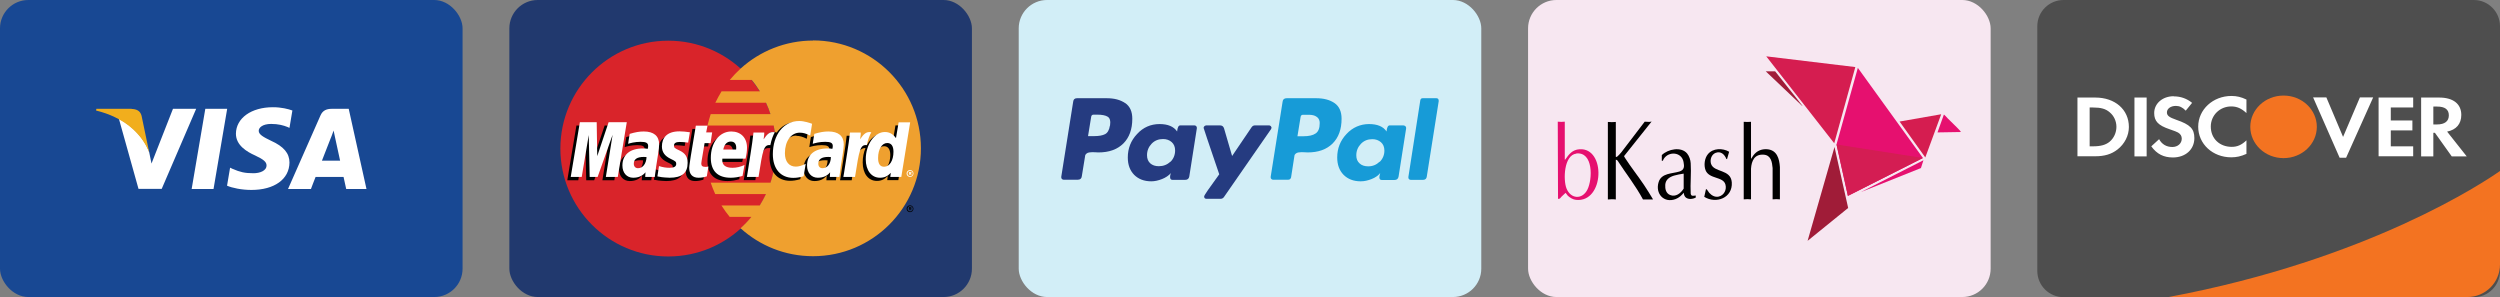 <svg xmlns="http://www.w3.org/2000/svg" id="Layer_2" data-name="Layer 2" viewBox="0 0 188.62 22.42"><rect x="0" y="0" width="188.62" height="22.42" fill="#808080" stroke="none"/><defs><style>      .cls-1 {        fill: #f7e7f1;      }      .cls-2 {        fill: #179bd7;      }      .cls-3, .cls-4 {        fill: #fff;      }      .cls-4, .cls-5, .cls-6 {        fill-rule: evenodd;      }      .cls-5 {        fill: #4e4e4e;      }      .cls-7 {        fill: #d2eef7;      }      .cls-8 {        fill: #d51d50;      }      .cls-9 {        fill: #d41d53;      }      .cls-10 {        fill: #a01c38;      }      .cls-11 {        fill: #efa02f;      }      .cls-12 {        fill: #e6106f;      }      .cls-13 {        fill: #010101;      }      .cls-14 {        fill: #21396e;      }      .cls-15 {        fill: #f1ae1d;      }      .cls-6 {        fill: #f37321;      }      .cls-16 {        fill: #184893;      }      .cls-17 {        fill: #253b80;      }      .cls-18 {        fill: #d9242a;      }    </style></defs><g id="Layer_1-2" data-name="Layer 1"><g><path class="cls-5" d="M186.64,0h-30.95c-1.09,0-1.98.88-1.98,1.98v18.46c0,1.09.88,1.98,1.98,1.98h30.95c1.09,0,1.98-.88,1.98-1.98V1.98c0-1.09-.88-1.98-1.98-1.98Z"></path><path class="cls-4" d="M168.36,7.24c.4,0,.73.08,1.13.27v1.02c-.38-.35-.71-.5-1.15-.5-.86,0-1.54.67-1.54,1.52,0,.9.66,1.53,1.58,1.53.42,0,.74-.14,1.11-.49v1.02c-.42.19-.76.26-1.15.26-1.4,0-2.49-1.01-2.49-2.31s1.12-2.32,2.51-2.32h0ZM164.01,7.27c.52,0,.99.17,1.38.49l-.48.59c-.24-.25-.47-.36-.74-.36-.4,0-.68.21-.68.49,0,.24.16.37.71.56,1.05.36,1.36.68,1.36,1.38,0,.86-.67,1.46-1.62,1.46-.7,0-1.21-.26-1.63-.84l.59-.54c.21.39.56.59,1,.59.41,0,.71-.27.71-.63,0-.19-.09-.35-.28-.46-.09-.05-.28-.13-.64-.25-.86-.29-1.16-.61-1.16-1.22,0-.73.64-1.27,1.47-1.27ZM174.52,7.35h1l1.26,2.98,1.27-2.98h1l-2.04,4.55h-.49l-2-4.55h0ZM156.74,7.36h1.35c1.49,0,2.53.91,2.53,2.22,0,.65-.32,1.28-.86,1.7-.45.35-.97.51-1.68.51h-1.34v-4.44h0ZM161.04,7.36h.92v4.44h-.92v-4.44ZM179.46,7.36h2.61v.75h-1.69v.98h1.63v.75h-1.63v1.2h1.69v.75h-2.61v-4.44h0ZM182.67,7.36h1.36c1.06,0,1.67.48,1.67,1.31,0,.68-.38,1.12-1.07,1.26l1.48,1.87h-1.13l-1.27-1.78h-.12v1.78h-.92v-4.44ZM183.59,8.05v1.34h.27c.59,0,.9-.24.9-.69s-.31-.66-.88-.66h-.28ZM157.66,8.11v2.93h.25c.59,0,.97-.11,1.26-.35.32-.27.51-.69.51-1.12s-.19-.84-.51-1.1c-.3-.26-.66-.36-1.26-.36h-.25Z"></path><path class="cls-6" d="M172.29,7.21c1.38,0,2.51,1.05,2.51,2.36h0c0,1.3-1.12,2.36-2.51,2.36s-2.51-1.06-2.51-2.36h0c0-1.3,1.12-2.36,2.51-2.36h0ZM188.62,12.9c-1.17.82-9.89,6.68-25,9.51h22.54c1.36,0,2.46-1.1,2.46-2.46v-7.05h0Z"></path></g><g><rect class="cls-14" x="38.43" y="0" width="34.9" height="22.41" rx="2.14" ry="2.14"></rect><g><path class="cls-18" d="M58.56,11.21c0,4.5-3.65,8.14-8.14,8.14s-8.14-3.65-8.14-8.14,3.65-8.14,8.14-8.14,8.14,3.65,8.14,8.14"></path><path class="cls-11" d="M61.35,3.06c-2.1,0-4.02.8-5.47,2.11-.29.27-.57.56-.82.86h1.65c.23.27.43.56.62.86h-2.89c-.17.28-.33.57-.47.86h3.82c.13.28.25.57.34.86h-4.51c-.09.28-.17.57-.24.86h4.99c.12.57.18,1.14.18,1.72,0,.9-.15,1.77-.42,2.59h-4.51c.1.29.21.58.34.86h3.83c-.14.3-.3.58-.47.86h-2.89c.19.3.4.59.62.86h1.64c-.25.31-.53.6-.82.86,1.45,1.31,3.36,2.11,5.47,2.11,4.5,0,8.14-3.65,8.14-8.14s-3.65-8.14-8.14-8.14"></path><path class="cls-13" d="M68.4,15.75c0-.15.12-.26.26-.26s.26.12.26.26-.12.26-.26.26c-.15,0-.26-.12-.26-.26ZM68.67,15.95c.11,0,.2-.09.2-.2,0-.11-.09-.2-.2-.2h0c-.11,0-.2.09-.2.2h0c0,.11.09.2.2.2,0,0,0,0,0,0ZM68.63,15.86h-.05v-.23h.1s.04,0,.06.01c.02.01.03.03.03.06,0,.03-.02.05-.04.06l.04.1h-.06l-.04-.09h-.04v.09h0ZM68.63,15.73h.03s.02,0,.03,0c0,0,.01-.02.01-.03,0,0,0-.02-.01-.02,0,0-.02,0-.03,0h-.03v.06h0ZM48.51,12.1c-.09-.01-.13-.01-.2-.01-.5,0-.75.17-.75.51,0,.21.12.34.32.34.36,0,.62-.34.64-.84ZM49.15,13.6h-.73l.02-.35c-.22.28-.52.41-.93.41-.48,0-.81-.37-.81-.92,0-.82.57-1.29,1.55-1.29.1,0,.23,0,.36.03.03-.11.03-.16.03-.22,0-.22-.15-.31-.57-.31-.43,0-.79.1-.94.15,0-.06.12-.76.12-.76.44-.13.73-.18,1.06-.18.76,0,1.16.34,1.16.98,0,.17-.03.39-.07.67-.08.49-.24,1.53-.26,1.78h0ZM46.33,13.6h-.88l.51-3.18-1.13,3.18h-.6l-.07-3.16-.53,3.16h-.83l.69-4.13h1.27l.08,2.31.78-2.31h1.41l-.68,4.13M62.44,12.1c-.09-.01-.13-.01-.2-.01-.5,0-.75.17-.75.51,0,.21.12.34.32.34.36,0,.62-.34.63-.84ZM63.08,13.6h-.73l.02-.35c-.22.28-.52.41-.93.41-.48,0-.81-.37-.81-.92,0-.82.57-1.29,1.55-1.29.1,0,.23,0,.36.03.03-.11.03-.16.03-.22,0-.22-.15-.31-.57-.31-.43,0-.79.1-.94.15,0-.06.12-.76.12-.76.44-.13.73-.18,1.06-.18.76,0,1.16.34,1.16.98,0,.17-.03.39-.07.67-.08.49-.24,1.53-.26,1.78h0ZM53.08,13.55c-.24.08-.43.11-.64.11-.45,0-.7-.26-.7-.74,0-.15.07-.54.12-.9.05-.31.38-2.29.38-2.29h.88l-.1.51h.53l-.12.81h-.53c-.1.64-.25,1.43-.25,1.54,0,.17.09.25.3.25.1,0,.18-.01.24-.03l-.12.74M55.78,13.52c-.3.09-.59.14-.9.14-.98,0-1.5-.51-1.5-1.5,0-1.15.65-1.99,1.54-1.99.72,0,1.19.47,1.19,1.22,0,.25-.03.49-.11.83h-1.75c-.06.49.25.69.76.69.31,0,.6-.06.91-.21l-.15.84ZM55.28,11.53c0-.07.09-.6-.41-.6-.28,0-.48.21-.56.6h.97ZM49.68,11.3c0,.42.21.72.67.94.36.17.41.22.41.37,0,.21-.16.3-.51.3-.26,0-.51-.04-.79-.13,0,0-.12.74-.12.78.2.04.38.08.92.1.93,0,1.36-.36,1.36-1.12,0-.46-.18-.73-.62-.94-.37-.17-.41-.21-.41-.37,0-.18.15-.27.43-.27.17,0,.41.02.64.05l.13-.78c-.23-.04-.58-.07-.78-.07-.99,0-1.33.52-1.33,1.14M60.08,10.25c.25,0,.47.06.79.22l.14-.9c-.13-.05-.59-.35-.97-.35-.59,0-1.09.29-1.44.78-.51-.17-.72.17-.98.52l-.23.05c.02-.11.03-.22.03-.34h-.81c-.11,1.04-.31,2.09-.46,3.13l-.04.23h.88c.15-.96.23-1.57.28-1.99l.33-.19c.05-.19.21-.25.52-.24-.04.23-.06.46-.06.69,0,1.1.59,1.78,1.54,1.78.25,0,.46-.03.78-.12l.16-.94c-.29.14-.53.21-.75.21-.51,0-.82-.38-.82-1.01,0-.91.46-1.55,1.12-1.55"></path><path class="cls-3" d="M46.59,13.35h-.88l.51-3.18-1.13,3.18h-.6l-.07-3.16-.53,3.16h-.83l.69-4.13h1.27l.04,2.56.86-2.56h1.37l-.68,4.13"></path><path class="cls-13" d="M67.56,9.47l-.2,1.19c-.24-.32-.5-.55-.84-.55-.45,0-.85.34-1.12.84-.37-.08-.75-.21-.75-.21h0c.03-.28.04-.44.04-.5h-.81c-.11,1.04-.31,2.09-.46,3.13l-.04.23h.88c.12-.78.21-1.42.28-1.93.3-.27.45-.51.76-.5-.14.33-.21.7-.21,1.09,0,.84.42,1.39,1.07,1.39.32,0,.57-.11.82-.37l-.04.31h.84l.67-4.13h-.87ZM66.46,12.82c-.3,0-.45-.22-.45-.66,0-.66.28-1.13.69-1.13.3,0,.47.23.47.66,0,.67-.29,1.13-.7,1.13h0Z"></path><path class="cls-3" d="M48.77,11.85c-.09-.01-.13-.01-.2-.01-.5,0-.75.17-.75.51,0,.21.12.34.32.34.36,0,.62-.34.64-.84ZM49.41,13.35h-.73l.02-.35c-.22.27-.52.41-.93.41-.48,0-.81-.37-.81-.92,0-.82.57-1.29,1.55-1.29.1,0,.23,0,.36.03.03-.11.03-.16.03-.22,0-.22-.15-.31-.57-.31-.43,0-.79.1-.94.15,0-.06.12-.75.12-.75.44-.13.73-.18,1.06-.18.76,0,1.16.34,1.16.98,0,.17-.03.39-.07.67-.08.49-.24,1.53-.26,1.78h0ZM61.27,9.33l-.14.9c-.32-.16-.54-.22-.79-.22-.66,0-1.12.64-1.12,1.55,0,.63.31,1.01.82,1.01.22,0,.46-.07.75-.21l-.16.94c-.33.09-.54.12-.78.12-.95,0-1.54-.68-1.54-1.78,0-1.48.82-2.51,1.99-2.51.39,0,.84.16.97.21M62.69,11.85c-.09-.01-.13-.01-.2-.01-.5,0-.75.17-.75.51,0,.21.12.34.32.34.36,0,.62-.34.63-.84ZM63.34,13.35h-.73l.02-.35c-.22.27-.52.41-.93.41-.48,0-.81-.37-.81-.92,0-.82.57-1.29,1.55-1.29.1,0,.23,0,.36.03.03-.11.03-.16.03-.22,0-.22-.15-.31-.57-.31-.43,0-.79.1-.94.15,0-.06.12-.75.12-.75.44-.13.73-.18,1.06-.18.76,0,1.16.34,1.16.98,0,.17-.03.39-.07.67-.08.49-.24,1.53-.26,1.78h0ZM53.34,13.3c-.24.08-.43.11-.64.11-.45,0-.7-.26-.7-.74,0-.15.07-.54.12-.9.05-.31.38-2.29.38-2.29h.88l-.1.51h.45l-.12.81h-.45c-.1.64-.25,1.43-.25,1.54,0,.17.09.25.3.25.1,0,.18,0,.24-.03l-.12.74M56.03,13.27c-.3.09-.59.14-.9.14-.98,0-1.5-.51-1.5-1.5,0-1.15.65-1.99,1.54-1.99.72,0,1.19.47,1.19,1.22,0,.25-.03.49-.11.83h-1.75c-.06.49.25.69.76.69.31,0,.6-.07.91-.21l-.15.84h0ZM55.54,11.28c0-.07.09-.6-.41-.6-.28,0-.48.21-.56.6h.97ZM49.94,11.05c0,.42.21.72.67.94.36.17.41.22.41.37,0,.21-.16.3-.51.3-.26,0-.51-.04-.79-.13,0,0-.12.74-.12.78.2.04.38.08.92.1.93,0,1.36-.36,1.36-1.12,0-.46-.18-.73-.62-.94-.37-.17-.41-.21-.41-.37,0-.18.15-.27.43-.27.17,0,.41.02.64.05l.13-.78c-.23-.04-.58-.07-.78-.07-.99,0-1.33.52-1.33,1.14M68.01,13.35h-.84l.04-.31c-.24.26-.49.37-.82.37-.64,0-1.07-.55-1.07-1.39,0-1.12.66-2.06,1.44-2.06.34,0,.6.14.84.46l.2-1.19h.87l-.67,4.13h0ZM66.71,12.58c.41,0,.7-.47.7-1.13,0-.43-.16-.66-.47-.66-.4,0-.69.47-.69,1.13,0,.44.15.66.45.66ZM64.13,9.99c-.11,1.04-.31,2.09-.46,3.13l-.04.23h.88c.32-2.05.39-2.46.89-2.4.08-.42.23-.79.34-.97-.37-.08-.58.13-.85.53.02-.17.06-.34.05-.51h-.81M56.85,9.99c-.11,1.04-.31,2.09-.46,3.13l-.04.23h.88c.32-2.05.39-2.46.89-2.4.08-.42.23-.79.34-.97-.37-.08-.58.13-.85.53.02-.17.06-.34.05-.51h-.81M68.4,13.09c0-.15.12-.26.26-.26.15,0,.26.12.26.26h0c0,.15-.12.26-.26.26-.15,0-.26-.12-.26-.26h0ZM68.67,13.29c.11,0,.2-.09.2-.2h0c0-.11-.09-.2-.2-.2h0c-.11,0-.2.09-.2.2,0,.11.09.2.2.2h0ZM68.63,13.2h-.05v-.23h.1s.04,0,.06.01c.02.01.03.03.03.06,0,.03-.02.05-.04.06l.04.1h-.06l-.04-.09h-.04v.09h0ZM68.63,13.07h.03s.02,0,.03,0c0,0,.01-.02.01-.03,0,0,0-.02-.01-.02,0,0-.02,0-.03,0h-.03v.06h0Z"></path></g></g><g><rect class="cls-16" y="0" width="34.9" height="22.41" rx="2.14" ry="2.14"></rect><g><path class="cls-3" d="M14.46,14.26l1.03-6.05h1.65l-1.03,6.05h-1.65ZM22.07,8.34c-.33-.12-.84-.25-1.48-.25-1.63,0-2.78.82-2.79,2,0,.87.82,1.36,1.45,1.64.64.3.86.49.86.75,0,.41-.51.59-.99.59-.66,0-1.01-.09-1.55-.32l-.21-.1-.23,1.36c.39.17,1.1.32,1.84.32,1.73,0,2.86-.81,2.87-2.07,0-.69-.43-1.21-1.39-1.64-.58-.28-.93-.47-.93-.75,0-.25.3-.52.94-.52.54,0,.93.11,1.23.23l.15.07.22-1.31M26.31,8.21h-1.27c-.39,0-.69.11-.86.5l-2.45,5.55h1.73s.28-.75.35-.91c.19,0,1.87,0,2.11,0,.05.21.2.91.2.91h1.53l-1.34-6.05h0ZM24.29,12.12c.14-.35.66-1.69.66-1.69,0,.02.14-.35.22-.58l.11.52s.32,1.44.38,1.75h-1.37ZM13.05,8.21l-1.62,4.13-.17-.84c-.3-.97-1.24-2.01-2.29-2.54l1.48,5.29h1.75s2.6-6.04,2.6-6.04h-1.75"></path><path class="cls-15" d="M9.93,8.21h-2.66l-.02.13c2.07.5,3.44,1.71,4.01,3.17l-.58-2.78c-.1-.38-.39-.5-.75-.51"></path></g></g><g><rect class="cls-1" x="115.29" y="0" width="34.9" height="22.41" rx="2.14" ry="2.14"></rect><g><polygon class="cls-12" points="139.42 14.78 138.56 10.9 140.17 5.12 145.08 11.92 139.42 14.78"></polygon><polygon class="cls-8" points="139.98 5.06 138.39 10.81 133.26 4.25 139.98 5.06"></polygon><polygon class="cls-10" points="136.38 18.17 138.41 11.09 139.44 15.69 136.38 18.17"></polygon><path d="M121.9,11.82s.03.03.06.02c.07,0,.29-.27.35-.33l1.78-2.33c.18,0,.35.04.52-.01l-2.08,2.61s.05.09.07.13c.44.69.98,1.36,1.44,2.05.23.35.46.71.67,1.07l-.02.02h-.73c-.55-1.03-1.28-1.95-1.91-2.92-.03-.05-.08-.08-.14-.08v3c-.2-.03-.4-.02-.6,0v-5.85c.2.02.4.02.6,0v2.64Z"></path><path class="cls-12" d="M118.06,9.18v2.87s.03,0,.04-.02c.28-.4.53-.73,1.07-.77,2.01-.13,1.88,4.04-.26,3.82-.23-.02-.45-.16-.62-.31l-.17-.22s-.26.24-.3.28c-.09.09-.12.2-.27.17l-.02-5.82c.18.02.36.02.53,0ZM118.93,11.59c-.94.11-1,1.98-.74,2.63.32.8,1.19.86,1.58.08s.45-2.87-.85-2.72Z"></path><path d="M132.11,9.18v2.81l.18-.27c.26-.34.61-.49,1.04-.46.74.06.92.71.96,1.35v2.43c-.18-.02-.37-.02-.55,0v-2.36c-.04-.45-.12-.97-.67-1.01-.69-.05-.92.45-.96,1.06v2.31c-.18-.02-.37-.02-.55,0v-5.85c.18.01.36.02.55,0Z"></path><polygon class="cls-8" points="146.46 8.62 145.26 11.88 143.32 9.17 146.46 8.62"></polygon><path d="M125.39,11.69c.46-.44,1.45-.65,1.9-.11.16.19.26.5.27.74.05.74-.04,1.54,0,2.29.04.23.21.15.38.14v.16c-.38.19-.88.14-.9-.37-.18.21-.36.38-.62.48-.89.33-1.55-.42-1.28-1.28.21-.69,1.02-.63,1.57-.8.37-.12.38-.37.31-.72-.14-.76-1.11-.83-1.49-.24-.05.07-.04.18-.15.15v-.43ZM127.03,13.1c-.24.04-.5.08-.73.15-.35.11-.63.3-.66.69-.02.31.05.64.36.77.43.18.81-.13,1.03-.48v-1.14Z"></path><path d="M128.58,14.86l.13-.58s.04,0,.06,0c.01,0,.14.22.19.27.18.2.44.35.72.28.4-.1.61-.52.5-.91-.17-.62-1.23-.39-1.5-1.08-.14-.37-.08-.9.18-1.21.38-.46,1.11-.47,1.6-.18l-.16.56-.05-.02c-.14-.34-.41-.6-.8-.46-.32.12-.45.5-.36.82.21.69,1.5.39,1.57,1.41.08,1.17-1.18,1.65-2.08,1.09Z"></path><polygon class="cls-12" points="144.93 12.68 140.4 14.49 145.12 12.09 144.93 12.68"></polygon><path class="cls-12" d="M146.94,8.92c.3.31.65.62.93.93.03.03.05.07.08.11l-1.77.03.48-1.34s.03,0,.04.02c.08.06.17.18.24.25Z"></path><path class="cls-10" d="M133.93,5.38c.66.85,1.35,1.68,2,2.53.02.03.06.06.06.1l-2.77-2.63h.72Z"></path><polygon class="cls-9" points="139.42 14.78 145.08 11.92 138.56 10.9 139.42 14.78"></polygon></g></g><g><rect class="cls-7" x="76.86" y="0" width="34.9" height="22.41" rx="2.14" ry="2.14"></rect><g><path class="cls-17" d="M84.89,7.78c-.36-.25-.82-.37-1.4-.37h-2.23c-.18,0-.27.09-.29.26l-.9,5.67c0,.06,0,.11.04.15.04.05.08.07.14.07h1.06c.19,0,.29-.09.31-.26l.25-1.53c0-.07.04-.13.1-.18.06-.05.13-.08.21-.09.08-.01.16-.02.24-.02s.16,0,.26.01c.1,0,.17.01.19.01.8,0,1.42-.22,1.88-.67.45-.45.68-1.07.68-1.87,0-.55-.18-.94-.54-1.19h0ZM83.74,9.48c-.05.32-.17.54-.36.64-.19.1-.47.15-.83.15h-.46s.24-1.47.24-1.47c.02-.1.08-.15.18-.15h.26c.37,0,.64.05.81.16.17.11.22.33.17.67h0Z"></path><path class="cls-2" d="M108.37,7.41h-1.03c-.1,0-.16.05-.18.15l-.9,5.79v.03s0,.09.04.13c.04.04.08.06.14.06h.92c.18,0,.27-.09.29-.26l.9-5.69h0c0-.14-.06-.21-.18-.21h0Z"></path><path class="cls-17" d="M95.94,9.65s-.02-.09-.06-.13c-.04-.04-.08-.06-.13-.06h-1.07c-.1,0-.19.05-.25.14l-1.47,2.17-.61-2.09c-.05-.15-.15-.22-.31-.22h-1.04s-.09.02-.13.06c-.04.04-.06.09-.06.13,0,.02.09.29.27.82.18.53.38,1.1.58,1.71.21.61.32.94.33.97-.76,1.04-1.14,1.59-1.14,1.67,0,.12.06.18.18.18h1.07c.1,0,.19-.05.25-.14l3.55-5.12s.03-.05.03-.1h0Z"></path><path class="cls-2" d="M105.91,9.46h-1.06c-.13,0-.21.15-.24.46-.24-.37-.68-.56-1.32-.56s-1.24.25-1.7.75c-.47.5-.7,1.09-.7,1.77,0,.55.16.98.48,1.31.32.32.75.49,1.29.49.27,0,.54-.06.82-.17.28-.11.5-.26.65-.45,0,0,0,.05-.03.13-.02.07-.03.13-.03.17,0,.15.06.22.18.22h.96c.18,0,.28-.09.31-.26l.57-3.63c0-.06,0-.11-.04-.15-.04-.05-.08-.07-.14-.07h0ZM104.09,12.2c-.24.23-.52.35-.86.35-.27,0-.49-.07-.65-.22-.17-.15-.25-.35-.25-.61,0-.34.12-.63.35-.87.23-.24.52-.35.86-.35.26,0,.47.08.65.23.17.15.26.36.26.63,0,.33-.12.62-.35.85h0Z"></path><path class="cls-17" d="M90.11,9.46h-1.06c-.13,0-.21.15-.24.46-.25-.37-.69-.56-1.32-.56-.67,0-1.24.25-1.7.75-.47.5-.7,1.09-.7,1.77,0,.55.16.98.48,1.31.32.32.75.49,1.29.49.26,0,.53-.06.81-.17.28-.11.5-.26.67-.45-.04.11-.06.21-.06.29,0,.15.06.22.18.22h.96c.18,0,.28-.09.31-.26l.57-3.63c0-.06,0-.11-.04-.15-.04-.05-.08-.07-.14-.07h0ZM88.3,12.2c-.24.23-.53.34-.87.34-.27,0-.48-.07-.65-.22-.16-.15-.24-.35-.24-.61,0-.34.12-.63.35-.87.23-.24.52-.35.86-.35.26,0,.48.08.65.23.17.15.26.36.26.63,0,.34-.12.63-.35.86h0Z"></path><path class="cls-2" d="M100.69,7.78c-.36-.25-.82-.37-1.4-.37h-2.21c-.19,0-.29.09-.31.26l-.9,5.67c0,.06,0,.11.04.15.04.05.08.07.14.07h1.14c.11,0,.19-.06.22-.18l.25-1.61c0-.07.04-.13.1-.18.06-.05.13-.08.21-.09.08-.01.16-.02.24-.02s.16,0,.26.01c.1,0,.17.01.19.01.8,0,1.42-.22,1.88-.67.45-.45.68-1.07.68-1.87,0-.55-.18-.94-.54-1.19h0ZM99.26,10.07c-.2.14-.51.21-.92.21h-.45s.24-1.47.24-1.47c.02-.1.08-.15.18-.15h.25c.2,0,.37,0,.49.03.12.02.24.08.35.17.11.1.17.24.17.42,0,.39-.1.65-.31.79Z"></path></g></g></g></svg>